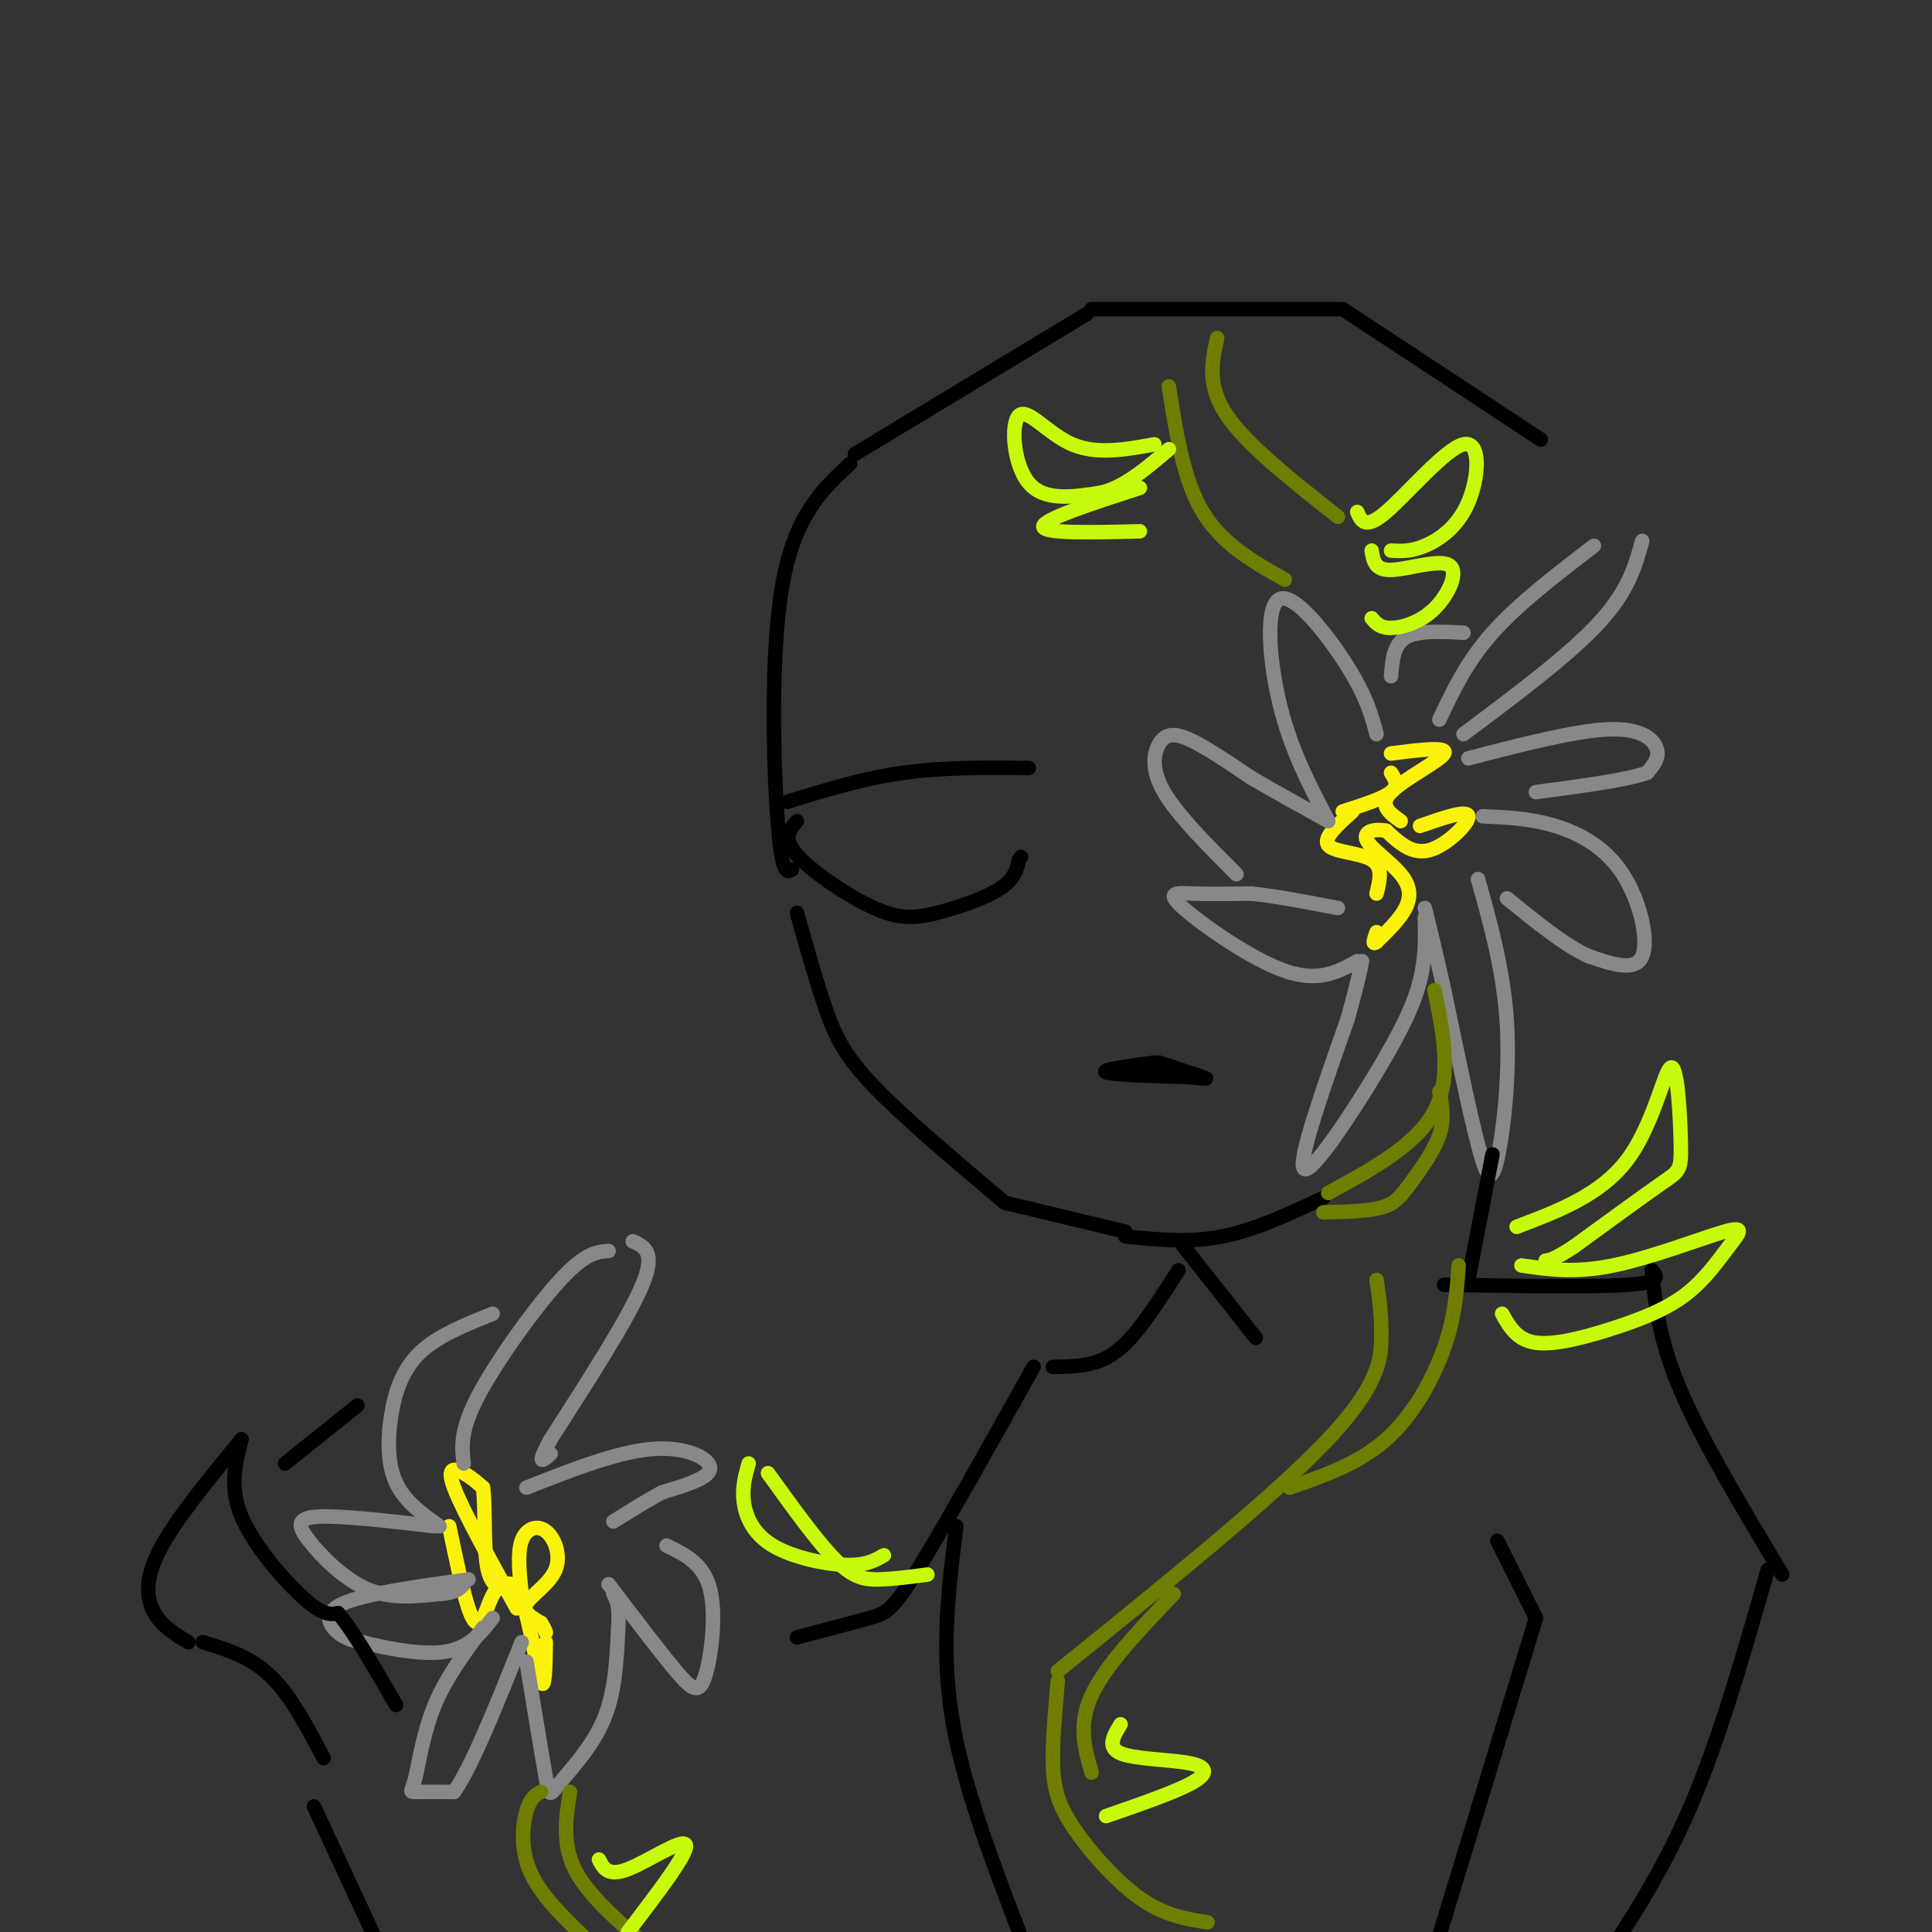 <svg viewBox='0 0 400 400' version='1.1' xmlns='http://www.w3.org/2000/svg' xmlns:xlink='http://www.w3.org/1999/xlink'><rect x="0" y="0" width="400" height="400" fill="#333333" stroke="none"/><g fill='none' stroke='rgb(0,0,0)' stroke-width='3' stroke-linecap='round' stroke-linejoin='round'><path d='M225,65c0.000,0.000 -48.000,29.000 -48,29'/><path d='M176,96c-5.733,5.333 -11.467,10.667 -14,25c-2.533,14.333 -1.867,37.667 -1,49c0.867,11.333 1.933,10.667 3,10'/><path d='M165,189c2.022,7.200 4.044,14.400 6,20c1.956,5.600 3.844,9.600 10,16c6.156,6.400 16.578,15.200 27,24'/><path d='M208,249c0.000,0.000 25.000,6.000 25,6'/><path d='M226,64c0.000,0.000 51.000,0.000 51,0'/><path d='M278,64c0.000,0.000 41.000,27.000 41,27'/></g>
<g fill='none' stroke='rgb(251,242,11)' stroke-width='3' stroke-linecap='round' stroke-linejoin='round'><path d='M278,168c4.167,-1.333 8.333,-2.667 10,-4c1.667,-1.333 0.833,-2.667 0,-4'/><path d='M288,156c5.911,-0.756 11.822,-1.511 11,0c-0.822,1.511 -8.378,5.289 -11,8c-2.622,2.711 -0.311,4.356 2,6'/><path d='M294,171c4.911,-1.711 9.822,-3.422 10,-2c0.178,1.422 -4.378,5.978 -8,7c-3.622,1.022 -6.311,-1.489 -9,-4'/><path d='M287,172c-2.687,-0.501 -4.906,0.247 -4,2c0.906,1.753 4.936,4.510 7,7c2.064,2.490 2.161,4.711 1,7c-1.161,2.289 -3.581,4.644 -6,7'/><path d='M285,195c-1.000,0.833 -0.500,-0.583 0,-2'/><path d='M285,185c0.689,-2.778 1.378,-5.556 -1,-7c-2.378,-1.444 -7.822,-1.556 -9,-3c-1.178,-1.444 1.911,-4.222 5,-7'/><path d='M107,333c-5.622,-10.156 -11.244,-20.311 -13,-25c-1.756,-4.689 0.356,-3.911 2,-3c1.644,0.911 2.822,1.956 4,3'/><path d='M100,308c0.578,4.067 0.022,12.733 1,17c0.978,4.267 3.489,4.133 6,4'/><path d='M108,330c-0.453,-4.230 -0.906,-8.459 0,-11c0.906,-2.541 3.171,-3.392 5,-2c1.829,1.392 3.223,5.029 2,8c-1.223,2.971 -5.064,5.278 -6,7c-0.936,1.722 1.032,2.861 3,4'/><path d='M112,336c0.667,1.000 0.833,1.500 1,2'/><path d='M113,340c-0.089,5.222 -0.178,10.444 -1,8c-0.822,-2.444 -2.378,-12.556 -4,-17c-1.622,-4.444 -3.311,-3.222 -5,-2'/><path d='M103,329c-1.321,0.964 -2.125,4.375 -3,6c-0.875,1.625 -1.821,1.464 -3,-2c-1.179,-3.464 -2.589,-10.232 -4,-17'/></g>
<g fill='none' stroke='rgb(136,136,136)' stroke-width='3' stroke-linecap='round' stroke-linejoin='round'><path d='M298,149c2.833,-6.000 5.667,-12.000 11,-18c5.333,-6.000 13.167,-12.000 21,-18'/><path d='M340,112c-1.417,5.167 -2.833,10.333 -9,17c-6.167,6.667 -17.083,14.833 -28,23'/><path d='M304,157c11.089,-2.867 22.178,-5.733 29,-6c6.822,-0.267 9.378,2.067 10,4c0.622,1.933 -0.689,3.467 -2,5'/><path d='M341,160c-4.167,1.500 -13.583,2.750 -23,4'/><path d='M307,169c4.940,0.220 9.881,0.440 15,2c5.119,1.560 10.417,4.458 14,10c3.583,5.542 5.452,13.726 4,17c-1.452,3.274 -6.226,1.637 -11,0'/><path d='M329,198c-4.667,-2.000 -10.833,-7.000 -17,-12'/><path d='M306,182c2.685,9.613 5.369,19.226 6,30c0.631,10.774 -0.792,22.708 -2,28c-1.208,5.292 -2.202,3.940 -4,-3c-1.798,-6.940 -4.399,-19.470 -7,-32'/><path d='M299,205c-1.833,-8.167 -2.917,-12.583 -4,-17'/><path d='M295,190c0.095,4.125 0.190,8.250 -1,13c-1.190,4.750 -3.667,10.125 -9,19c-5.333,8.875 -13.524,21.250 -15,20c-1.476,-1.250 3.762,-16.125 9,-31'/><path d='M279,211c2.000,-7.167 2.500,-9.583 3,-12'/><path d='M281,199c-3.976,2.226 -7.952,4.452 -15,2c-7.048,-2.452 -17.167,-9.583 -21,-13c-3.833,-3.417 -1.381,-3.119 2,-3c3.381,0.119 7.690,0.060 12,0'/><path d='M259,185c5.000,0.500 11.500,1.750 18,3'/><path d='M256,181c-6.125,-6.131 -12.250,-12.262 -15,-17c-2.750,-4.738 -2.125,-8.083 -1,-10c1.125,-1.917 2.750,-2.405 6,-1c3.250,1.405 8.125,4.702 13,8'/><path d='M259,161c4.833,2.833 10.417,5.917 16,9'/><path d='M275,170c-3.845,-7.321 -7.690,-14.643 -10,-24c-2.310,-9.357 -3.083,-20.750 0,-22c3.083,-1.250 10.024,7.643 14,14c3.976,6.357 4.988,10.179 6,14'/><path d='M288,140c0.250,-3.250 0.500,-6.500 3,-8c2.500,-1.500 7.250,-1.250 12,-1'/><path d='M96,303c-0.400,-3.378 -0.800,-6.756 3,-14c3.800,-7.244 11.800,-18.356 17,-24c5.200,-5.644 7.600,-5.822 10,-6'/><path d='M131,257c2.417,1.083 4.833,2.167 2,9c-2.833,6.833 -10.917,19.417 -19,32'/><path d='M114,298c-3.167,5.833 -1.583,4.417 0,3'/><path d='M109,308c9.422,-3.711 18.844,-7.422 26,-8c7.156,-0.578 12.044,1.978 12,4c-0.044,2.022 -5.022,3.511 -10,5'/><path d='M137,309c-3.333,1.833 -6.667,3.917 -10,6'/><path d='M102,272c-5.685,2.274 -11.369,4.548 -15,8c-3.631,3.452 -5.208,8.083 -6,13c-0.792,4.917 -0.798,10.119 1,14c1.798,3.881 5.399,6.440 9,9'/><path d='M90,316c-9.649,-1.119 -19.298,-2.238 -24,-2c-4.702,0.238 -4.458,1.833 -2,5c2.458,3.167 7.131,7.905 12,10c4.869,2.095 9.935,1.548 15,1'/><path d='M91,330c3.333,-0.167 4.167,-1.083 5,-2'/><path d='M97,327c-10.756,1.489 -21.511,2.978 -26,5c-4.489,2.022 -2.711,4.578 -1,6c1.711,1.422 3.356,1.711 5,2'/><path d='M75,340c4.111,1.067 11.889,2.733 17,2c5.111,-0.733 7.556,-3.867 10,-7'/><path d='M100,337c-3.821,5.155 -7.643,10.310 -10,16c-2.357,5.690 -3.250,11.917 -4,15c-0.750,3.083 -1.357,3.024 0,3c1.357,-0.024 4.679,-0.012 8,0'/><path d='M94,371c3.667,-5.167 8.833,-18.083 14,-31'/><path d='M109,344c1.601,9.756 3.202,19.512 4,24c0.798,4.488 0.792,3.708 3,1c2.208,-2.708 6.631,-7.345 9,-13c2.369,-5.655 2.685,-12.327 3,-19'/><path d='M128,337c0.333,-4.333 -0.333,-5.667 -1,-7'/><path d='M126,328c5.321,7.012 10.643,14.024 14,18c3.357,3.976 4.750,4.917 6,1c1.250,-3.917 2.357,-12.690 1,-18c-1.357,-5.310 -5.179,-7.155 -9,-9'/></g>
<g fill='none' stroke='rgb(0,0,0)' stroke-width='3' stroke-linecap='round' stroke-linejoin='round'><path d='M67,364c-3.417,-6.500 -6.833,-13.000 -11,-17c-4.167,-4.000 -9.083,-5.500 -14,-7'/><path d='M39,340c-2.689,-1.600 -5.378,-3.200 -7,-6c-1.622,-2.800 -2.178,-6.800 1,-13c3.178,-6.200 10.089,-14.600 17,-23'/><path d='M50,298c-1.289,4.933 -2.578,9.867 0,16c2.578,6.133 9.022,13.467 13,17c3.978,3.533 5.489,3.267 7,3'/><path d='M70,334c3.167,3.667 7.583,11.333 12,19'/><path d='M59,303c0.000,0.000 15.000,-12.000 15,-12'/><path d='M163,166c7.833,-2.417 15.667,-4.833 24,-6c8.333,-1.167 17.167,-1.083 26,-1'/><path d='M165,170c-1.515,1.774 -3.030,3.547 0,7c3.030,3.453 10.606,8.585 16,11c5.394,2.415 8.606,2.112 13,1c4.394,-1.112 9.970,-3.032 13,-5c3.030,-1.968 3.515,-3.984 4,-6'/><path d='M211,178c0.667,-1.000 0.333,-0.500 0,0'/><path d='M239,220c-5.583,0.750 -11.167,1.500 -10,2c1.167,0.500 9.083,0.750 17,1'/><path d='M246,223c3.711,0.289 4.489,0.511 3,0c-1.489,-0.511 -5.244,-1.756 -9,-3'/><path d='M233,256c6.583,0.667 13.167,1.333 20,0c6.833,-1.333 13.917,-4.667 21,-8'/><path d='M65,374c0.000,0.000 13.000,28.000 13,28'/><path d='M245,258c0.000,0.000 15.000,19.000 15,19'/><path d='M309,239c0.000,0.000 -5.000,26.000 -5,26'/><path d='M299,266c15.417,0.250 30.833,0.500 38,0c7.167,-0.500 6.083,-1.750 5,-3'/><path d='M342,263c0.750,7.250 1.500,14.500 6,25c4.500,10.500 12.750,24.250 21,38'/><path d='M366,325c-5.000,17.500 -10.000,35.000 -16,49c-6.000,14.000 -13.000,24.500 -20,35'/><path d='M244,263c-3.111,4.844 -6.222,9.689 -9,13c-2.778,3.311 -5.222,5.089 -8,6c-2.778,0.911 -5.889,0.956 -9,1'/><path d='M214,283c-9.356,16.711 -18.711,33.422 -24,42c-5.289,8.578 -6.511,9.022 -10,10c-3.489,0.978 -9.244,2.489 -15,4'/><path d='M198,316c-1.583,12.500 -3.167,25.000 -1,39c2.167,14.000 8.083,29.500 14,45'/><path d='M310,319c0.000,0.000 8.000,16.000 8,16'/><path d='M318,335c0.000,0.000 -21.000,69.000 -21,69'/></g>
<g fill='none' stroke='rgb(111,126,1)' stroke-width='3' stroke-linecap='round' stroke-linejoin='round'><path d='M297,205c1.833,9.000 3.667,18.000 0,25c-3.667,7.000 -12.833,12.000 -22,17'/><path d='M274,251c4.571,-0.101 9.143,-0.202 12,-1c2.857,-0.798 4.000,-2.292 6,-5c2.000,-2.708 4.857,-6.631 6,-10c1.143,-3.369 0.571,-6.185 0,-9'/><path d='M266,120c-6.500,-3.667 -13.000,-7.333 -17,-14c-4.000,-6.667 -5.500,-16.333 -7,-26'/><path d='M252,70c-1.083,4.917 -2.167,9.833 2,16c4.167,6.167 13.583,13.583 23,21'/><path d='M285,265c0.533,3.667 1.067,7.333 1,12c-0.067,4.667 -0.733,10.333 -12,22c-11.267,11.667 -33.133,29.333 -55,47'/><path d='M219,348c-0.542,6.131 -1.083,12.262 -1,17c0.083,4.738 0.792,8.083 4,13c3.208,4.917 8.917,11.405 14,15c5.083,3.595 9.542,4.298 14,5'/><path d='M226,367c-1.417,-4.917 -2.833,-9.833 0,-16c2.833,-6.167 9.917,-13.583 17,-21'/><path d='M112,371c-1.089,0.578 -2.178,1.156 -3,4c-0.822,2.844 -1.378,7.956 1,13c2.378,5.044 7.689,10.022 13,15'/><path d='M118,371c-0.833,5.333 -1.667,10.667 1,16c2.667,5.333 8.833,10.667 15,16'/><path d='M267,308c7.178,-2.489 14.356,-4.978 20,-10c5.644,-5.022 9.756,-12.578 12,-19c2.244,-6.422 2.622,-11.711 3,-17'/></g>
<g fill='none' stroke='rgb(199,249,11)' stroke-width='3' stroke-linecap='round' stroke-linejoin='round'><path d='M314,254c8.766,-3.324 17.531,-6.648 23,-14c5.469,-7.352 7.641,-18.734 9,-19c1.359,-0.266 1.904,10.582 2,16c0.096,5.418 -0.258,5.405 -4,8c-3.742,2.595 -10.871,7.797 -18,13'/><path d='M326,258c-4.000,2.667 -5.000,2.833 -6,3'/><path d='M315,262c5.505,0.815 11.010,1.631 19,0c7.990,-1.631 18.466,-5.707 23,-7c4.534,-1.293 3.127,0.198 1,3c-2.127,2.802 -4.972,6.916 -9,10c-4.028,3.084 -9.238,5.138 -15,7c-5.762,1.862 -12.075,3.532 -16,3c-3.925,-0.532 -5.463,-3.266 -7,-6'/><path d='M192,326c-3.533,0.467 -7.067,0.933 -10,1c-2.933,0.067 -5.267,-0.267 -9,-4c-3.733,-3.733 -8.867,-10.867 -14,-18'/><path d='M155,303c-0.702,2.494 -1.405,4.988 -1,8c0.405,3.012 1.917,6.542 6,9c4.083,2.458 10.738,3.845 15,4c4.262,0.155 6.131,-0.923 8,-2'/><path d='M281,106c0.815,1.879 1.630,3.758 6,0c4.370,-3.758 12.295,-13.152 16,-14c3.705,-0.848 3.190,6.848 1,12c-2.190,5.152 -6.054,7.758 -9,9c-2.946,1.242 -4.973,1.121 -7,1'/><path d='M284,114c0.306,2.041 0.612,4.083 4,4c3.388,-0.083 9.856,-2.290 12,-1c2.144,1.290 -0.038,6.078 -3,9c-2.962,2.922 -6.703,3.978 -9,4c-2.297,0.022 -3.148,-0.989 -4,-2'/><path d='M239,92c-5.970,1.083 -11.940,2.167 -17,0c-5.060,-2.167 -9.208,-7.583 -11,-6c-1.792,1.583 -1.226,10.167 2,14c3.226,3.833 9.113,2.917 15,2'/><path d='M228,102c4.833,-1.167 9.417,-5.083 14,-9'/><path d='M236,101c-10.000,3.250 -20.000,6.500 -20,8c0.000,1.500 10.000,1.250 20,1'/><path d='M232,357c-1.446,2.387 -2.893,4.774 0,6c2.893,1.226 10.125,1.292 14,2c3.875,0.708 4.393,2.060 1,4c-3.393,1.940 -10.696,4.470 -18,7'/><path d='M124,385c0.933,1.800 1.867,3.600 6,2c4.133,-1.600 11.467,-6.600 12,-5c0.533,1.600 -5.733,9.800 -12,18'/></g>
</svg>